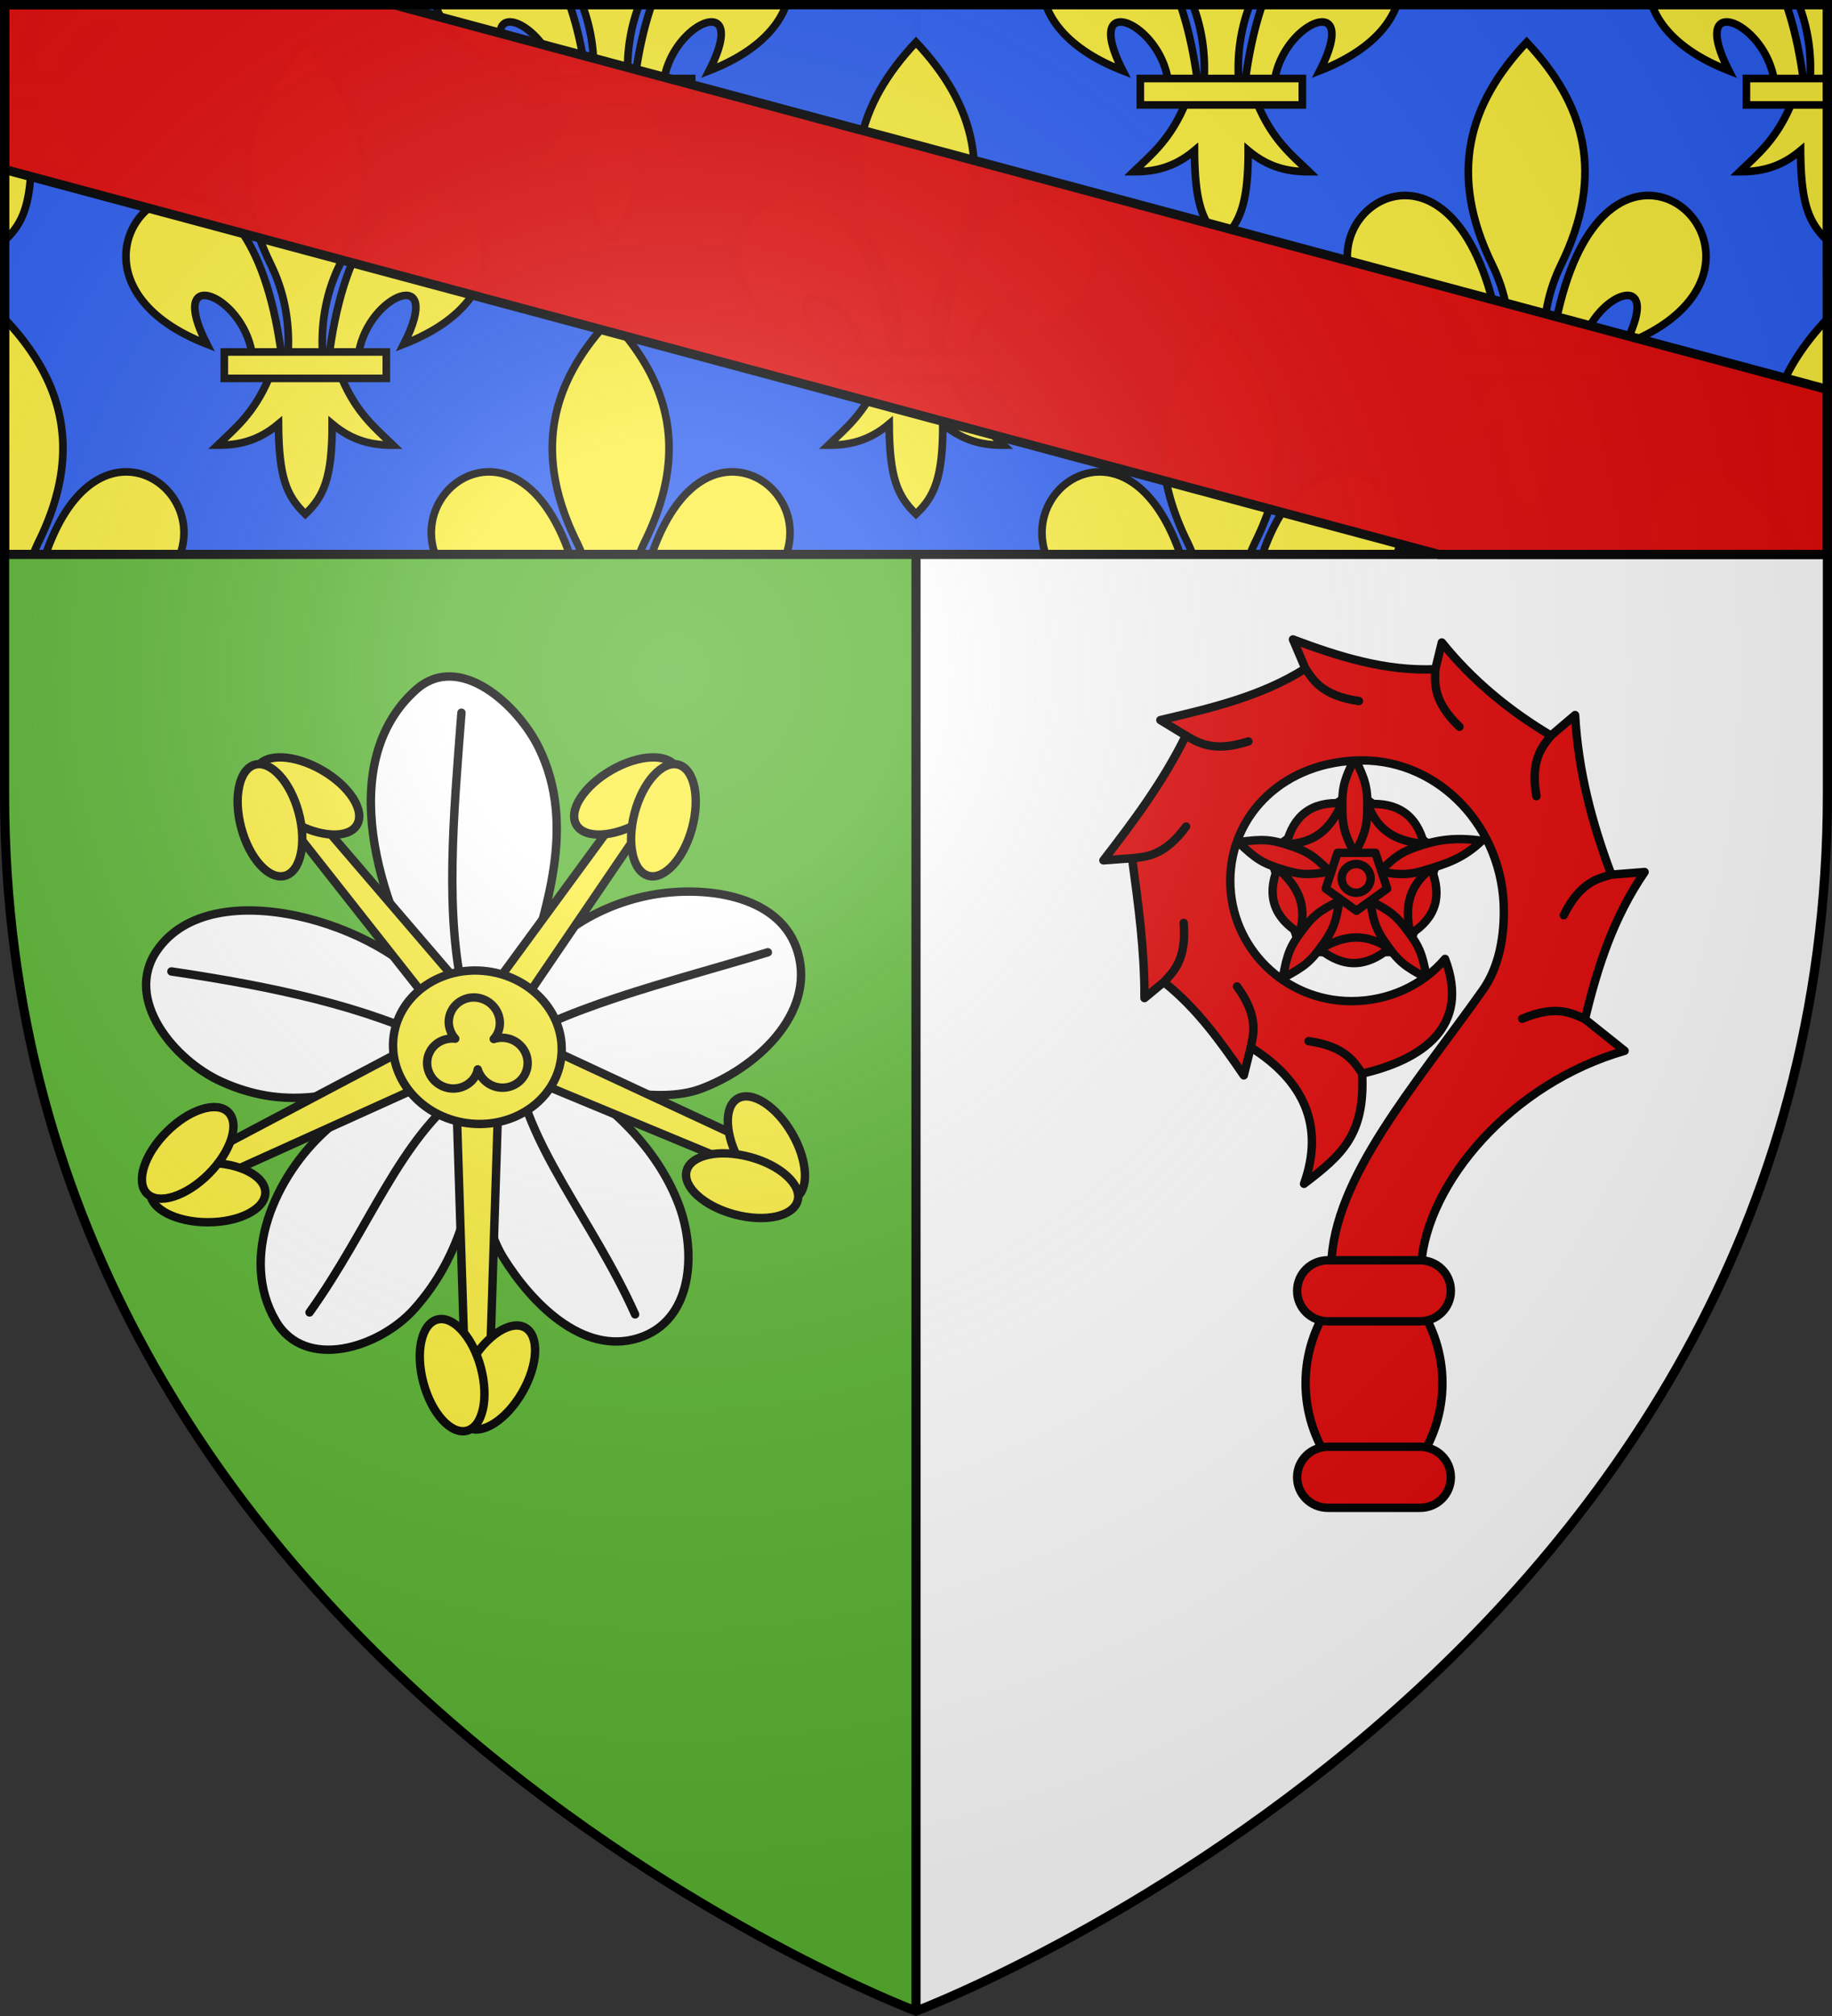 <svg xmlns="http://www.w3.org/2000/svg" xmlns:xlink="http://www.w3.org/1999/xlink" width="600" height="660" viewBox="-300 -300 600 660"><rect x="-300" y="-300" width="600" height="660" fill="#333333" stroke="none"/><radialGradient id="d" cx="-80" cy="-80" r="405" gradientUnits="userSpaceOnUse"><stop offset="0" stop-color="#fff" stop-opacity=".31"/><stop offset=".19" stop-color="#fff" stop-opacity=".25"/><stop offset=".6" stop-color="#6b6b6b" stop-opacity=".125"/><stop offset="1" stop-opacity=".125"/></radialGradient><path fill="#5ab532" d="M-298.5-298.5H0v657S-298.5 246.291-298.5-39.957z"/><path fill="#fff" d="M298.5-298.5H0v657S298.5 246.291 298.5-39.957z"/><path fill="none" stroke="#000" stroke-width="3" d="M0 358.398V-298.5"/><path fill="#2b5df2" d="M-298.5-298.5h597v180h-597z" opacity=".99"/><g id="a" fill="#fcef3c" stroke="#000" stroke-width="1.375"><path fill-rule="evenodd" d="M58.405 30.003c10.623.254 17.913 18.078-4.382 26.78 7.369-14.436-6.305-9.002-8.107 1.487h-5.281c2.918-21.306 10.964-28.43 17.77-28.267zm-28.67 32.88c-2.69 6.35-6.012 8.985-9.24 12.106 3.619.016 7.22-.679 10.958-3.814.064 9.675 1.472 12.982 4.833 16.232 3.323-3.149 4.845-6.547 4.834-16.232 3.737 3.135 7.34 3.83 10.958 3.814-3.228-3.121-6.55-5.757-9.24-12.107zm6.551-60.497c-10.503 11.151-14.16 23.801-6.2 40.084 2.304 4.713 3.409 10.027 3.1 15.8h6.2c-.308-5.773.797-11.087 3.1-15.8 7.96-16.283 4.304-28.933-6.2-40.084zM14.168 30.003c-10.623.254-17.914 18.078 4.381 26.78-7.368-14.436 6.305-9.002 8.108 1.487h5.281c-2.918-21.306-10.964-28.43-17.77-28.267z" transform="matrix(1.819 0 0 1.817 -266.009 -290.513)"/><path d="M21.701 58.196h29.17v4.76h-29.17z" transform="matrix(1.819 0 0 1.817 -266.009 -290.513)"/></g><use xlink:href="#a" width="100%" height="100%" transform="translate(200)"/><use xlink:href="#a" width="100%" height="100%" transform="translate(400)"/><g stroke="#000"><path fill="#fcef3c" fill-rule="evenodd" stroke-width="2.5" d="M-298.5-298.5v24.34h5.639c-.468-8.744.857-16.905 3.738-24.34zm13.441 0c-2.304 6.642-4.207 14.689-5.53 24.34h9.607c3.279-19.055 28.152-28.926 14.748-2.703 14.844-5.785 22.471-13.79 25.238-21.637zm127.555 0c2.767 7.848 10.394 15.852 25.238 21.637-13.404-26.223 11.469-16.352 14.748 2.703h9.608c-1.324-9.651-3.227-17.698-5.531-24.34zm48.127 0c2.88 7.435 4.206 15.596 3.738 24.34h11.278c-.468-8.744.857-16.905 3.738-24.34zm22.818 0c-2.304 6.642-4.207 14.689-5.53 24.34h9.605c3.279-19.055 28.154-28.926 14.75-2.703 14.844-5.785 22.471-13.79 25.238-21.637zm129.055 0c2.767 7.848 10.394 15.852 25.238 21.637-13.404-26.223 11.469-16.352 14.748 2.703h9.608c-1.324-9.651-3.227-17.698-5.531-24.34zm48.127 0c2.88 7.435 4.206 15.596 3.738 24.34h11.278c-.468-8.744.857-16.905 3.738-24.34zm22.818 0c-2.304 6.642-4.207 14.689-5.53 24.34h9.605c3.279-19.055 28.154-28.926 14.75-2.703 14.844-5.785 22.471-13.79 25.238-21.637zm127.555 0c2.767 7.848 10.394 15.852 25.238 21.637-13.404-26.223 11.469-16.352 14.748 2.703h9.608c-1.324-9.651-3.227-17.698-5.531-24.34zm48.127 0c2.88 7.435 4.206 15.596 3.738 24.34h5.639v-24.34zM-298.5-265.781v44.552c6.045-5.72 8.813-11.893 8.793-29.488 6.8 5.696 13.351 6.958 19.934 6.928-5.872-5.669-11.914-10.457-16.807-21.992zm186.58 0c-4.893 11.537-10.934 16.323-16.807 21.992 6.583.03 13.135-1.232 19.934-6.928.116 17.576 2.679 23.584 8.793 29.488 6.045-5.72 8.811-11.893 8.791-29.488 6.8 5.696 13.353 6.958 19.936 6.928-5.873-5.669-11.914-10.457-16.807-21.992zm200 0c-4.893 11.537-10.934 16.323-16.807 21.992 6.583.03 13.135-1.232 19.934-6.928.116 17.576 2.679 23.584 8.793 29.488 6.045-5.72 8.811-11.893 8.791-29.488 6.8 5.696 13.353 6.958 19.936 6.928-5.872-5.669-11.914-10.457-16.807-21.992zm198.5 0c-4.893 11.537-10.934 16.323-16.807 21.992 6.583.03 13.135-1.232 19.934-6.928.116 17.576 2.679 23.584 8.793 29.488v-44.552zm-585.08 70.103v77.178h9.377a56 56 0 0 1 1.902-4.361c14.48-29.58 7.828-52.56-11.279-72.817zm198.5 0c-19.107 20.257-25.758 43.237-11.28 72.817a56 56 0 0 1 1.903 4.361h18.754a56 56 0 0 1 1.9-4.361c14.48-29.58 7.83-52.56-11.277-72.817zm200 0C80.893-175.42 74.242-152.44 88.72-122.86a56 56 0 0 1 1.903 4.361h18.754a56 56 0 0 1 1.9-4.361c14.48-29.58 7.83-52.56-11.277-72.817zm198.5 0c-19.107 20.257-25.758 43.237-11.28 72.817a56 56 0 0 1 1.903 4.361h9.377zm-556.766 50.168c-9.293-.222-19.857 7.016-26.793 27.01h44.063c4.792-13.594-5.017-26.716-17.27-27.01zm118.03 0c-12.253.294-22.06 13.416-17.268 27.01h44.063c-6.936-19.994-17.502-27.232-26.795-27.01zm80.47 0c-9.293-.222-19.857 7.016-26.793 27.01h44.063c4.792-13.594-5.017-26.716-17.27-27.01zm119.53 0c-12.253.294-22.06 13.416-17.268 27.01H86.56c-6.936-19.994-17.502-27.232-26.795-27.01zm80.47 0c-9.293-.222-19.857 7.016-26.793 27.01h44.063c4.792-13.594-5.017-26.716-17.27-27.01zm118.032 0c-12.253.294-22.062 13.416-17.27 27.01h44.063c-6.936-19.994-17.5-27.232-26.793-27.01z"/><path fill="#fcef3c" stroke-width="2.5" d="M-298.5-274.295v8.649h26.531v-8.649zm171.969 0v8.649h53.062v-8.649zm200 0v8.649h53.062v-8.649zm198.5 0v8.649H298.5v-8.649z"/><g stroke-width="3"><path fill="#e20909" d="M-298.5-298.5v53.986L171.12-118.5H298.5v-53.986L-171.12-298.5z" opacity=".99"/><path fill="none" d="M-298.5-298.5h597v180h-597z" opacity=".99"/></g></g><g stroke-width="2.722" transform="matrix(1.01 0 0 1.01 2.746 -1.528)"><path d="M-248.868 12.614c-10.854 15.798 5.54 35.533 20.973 42.503 20.124 9.088 37.4 5.03 57.128-2.455-8.794 5.325-15.256 11.097-23.068 18.057-16.785 14.954-28.406 41.515-16.522 61.896 9.543 16.364 33.536 8.818 44.85-3.738 15.678-17.4 20.56-39.65 20.56-62.454 0 15.658 1.321 34.339 8.48 45.824 8.987 14.42 25.542 31.573 43.647 25.984 17.755-5.48 18.958-27.727 13.282-43.024-6.76-18.218-22.53-33.67-39.59-42.799 11.398 4.453 32.716 10.108 46.513 5.048 17.77-6.518 37.385-24.233 31.588-44.25C-46.3-5.006-69.662-8.288-86.375-5.782c-17.651 2.647-36.357 13.048-43.757 29.625 7.46-24.503 17.402-51.758 5.16-76.909-6.65-13.664-25.769-31.56-39.95-18.819-26.093 23.442-12.58 68.7 5.16 97.675-15.366-21.312-71.094-39.393-89.106-13.175" style="fill:#fff;fill-rule:evenodd;stroke:#000;stroke-width:2.722;stroke-linecap:round;stroke-linejoin:round"/><path fill="none" stroke="#000" stroke-linecap="round" stroke-linejoin="round" d="M-93.805 130.529c-13.786-30.792-36.059-55.572-38.961-82.212m-66.607 81.576c19.627-27.47 29.068-56.118 50.635-72.143m-95.427-38.382c33.486 4.967 62.915 11.37 87.036 23.246m106.373-29.453c-32.368 9.882-67.568 17.941-89.641 33.267m-9.718-110.924c-2.593 33.615-5.457 65.661.8 91.723"/><path d="m-124.012 43.251 80.733 37.556-2.365 7.553-82.51-34.205-9.91 4.225-2.92 91.754-7.926.535-2.92-92.289-9.91-2.503-76.973 34.778-3.98-6.847 76.81-40.557 8.13-10.458-50.644-64.298 6.044-5.133 52.016 60.634h10.78l48.329-65.926 6.882 3.951-47.796 70.227z" style="fill:#fcef3c;fill-rule:evenodd;stroke:#000;stroke-width:2.722;stroke-linecap:round;stroke-linejoin:round"/><path fill="#fcef3c" stroke="#000" stroke-linecap="round" stroke-linejoin="round" d="M-117.812 47.658c-1.877 13.582-15.548 22.927-30.535 20.873s-25.614-14.73-23.736-28.311c1.878-13.583 15.549-22.928 30.535-20.874s25.614 14.73 23.736 28.312"/><path fill="#fcef3c" stroke="#000" stroke-linecap="round" stroke-linejoin="round" d="M-153.61 32.713c-1.235 2.92-.543 6.17 1.48 8.447-3.54-.393-7.08 1.475-8.495 4.822-1.734 4.1.324 8.893 4.562 10.67 4.238 1.778 9.12-.106 10.853-4.205.183-.433.275-.89.378-1.332a8.4 8.4 0 0 0 4.789 5.268c4.237 1.778 9.04-.139 10.773-4.239s-.245-8.86-4.482-10.637c-1.943-.815-4.05-.818-5.889-.234.542-.617 1.032-1.334 1.368-2.128 1.733-4.1-.324-8.893-4.563-10.67-4.239-1.778-9.04.138-10.775 4.238"/><g id="c" fill="#fcef3c" stroke="#000" stroke-linecap="round" stroke-linejoin="round" stroke-width="2.722" transform="translate(-.697 -.117)"><ellipse cx="64.457" cy="80.391" rx="18.647" ry="9.636" transform="rotate(150)"/><ellipse cx="-6.802" cy="88.709" rx="18.647" ry="9.636" transform="rotate(105)"/></g><use xlink:href="#c" width="100%" height="100%" transform="matrix(-1 0 0 1 -296.835 0)"/><use xlink:href="#c" width="100%" height="100%" transform="rotate(90 -131.087 42.346)"/><use xlink:href="#c" width="100%" height="100%" transform="rotate(-150 -147.312 44.935)"/><use xlink:href="#c" width="100%" height="100%" transform="rotate(150 -142.98 51.107)"/></g><g stroke="#000" stroke-linecap="round" stroke-linejoin="round" stroke-width="2.75"><g fill="#e20909"><path d="m143.593-41.196 28.02 20.205L160.91 11.7h-34.634l-10.703-32.692z"/><path d="M121.304-23.623c10.57-.378 14.992-6.337 18.203-13.395-10.038-.617-15.892 4.12-18.203 13.395M105.52-24.3c6.158 5.808 8.067 7.028 15.48 9.213 4.334 1.278 7.193 1.766 14.434.433-5.069-5.302-7.657-6.618-11.92-8.113-7.291-2.556-9.572-2.64-17.994-1.533m20.11 29.858c2.904-10.094-1.44-16.11-7.211-21.321-3.694 9.284-.963 16.274 7.21 21.321m-5.526 14.689c7.469-4.018 9.227-5.443 13.612-11.764 2.563-3.697 3.915-6.244 4.875-13.491-6.647 3.146-8.708 5.182-11.457 8.744-4.703 6.092-5.488 8.22-7.03 16.51m34.826-9.755c-8.776-5.86-15.882-3.62-22.66.218 7.755 6.355 15.298 5.937 22.66-.218m12.368 9.755c-1.542-8.292-2.364-10.392-7.067-16.484-2.75-3.562-4.773-5.625-11.42-8.771.96 7.247 2.274 9.821 4.838 13.517 4.384 6.321 6.18 7.72 13.649 11.738m1.414-35.887c-8.328 6.472-8.376 13.872-6.793 21.455 8.486-5.356 10.416-12.604 6.793-21.455m16.624-9.136c-8.421-1.107-14.143-.504-21.434 2.052-4.263 1.495-6.865 2.768-11.934 8.07 7.24 1.333 10.114.887 14.448-.39 7.412-2.186 12.763-3.924 18.92-9.732m-37.411-11.957c3.628 9.861 10.705 12.194 18.46 13.043-2.51-9.665-8.859-13.727-18.46-13.043m-4.23-15.106c-3.662 7.607-4.241 9.786-4.044 17.458.115 4.486.53 7.336 4.045 13.759 3.515-6.423 3.976-9.273 4.09-13.76.197-7.67-.427-9.85-4.09-17.457"/><path d="M138.04-20.806h12.42L154.3-9.08 144.25-1.835l-10.049-7.246z"/></g><ellipse cx="144.155" cy="-12.427" fill="none" rx="4.742" ry="4.707"/><path fill="#e20909" fill-rule="evenodd" d="M172.409 152.83c0 19.45-12.658 35.219-22.409 35.219s-22.409-15.768-22.409-35.22c0-19.45 12.658-35.218 22.409-35.218s22.409 15.768 22.409 35.219"/><path fill="#e20909" d="M173.265 13.926c-7.283 8.608-18.468 13.833-30.67 13.833-21.91 0-39.671-17.628-39.671-39.373 0-21.746 17.76-39.373 43.158-39.438 25.397-.065 46.45 22.106 46.45 49.411 0 9.479-1.908 18.729-6.947 25.844-21.9 30.928-48.991 61.533-49.557 90.063h29.403c1.826-27.16 29.684-59.666 66.64-70.247l-12.975-10.363c4.13-17.323 9.42-33.439 19.53-48.176l-10.88.868c-6.429-17.01-10.883-34.118-11.883-52.252l-7.908 6.721c-13.768-8.212-25.73-18.06-35.739-30.483l-2.14 8.759c-16.237.716-31.647-4.111-46.618-9.757l4.063 9.54c-14.43 9.139-31.063 12.992-47.49 16.868l8.344 5.073c-7.199 14.74-16.979 27.917-27 40.848l9.393-.694c2.056 15.23 4.122 30.287 4.063 45.79l6.335-5.247c10.646 8.388 18.624 19.478 26.192 30.543l2.272-9.193c17.403 10.893 24.23 25.784 17.46 44.691 12.45-9.513 19.981-16.022 19.043-36.077 19.575-4.529 35.564-15.313 27.132-37.552"/><path fill="none" d="M146.133 51.478c-2.505-3.66-5.426-8.913-17.548-10.63m90.51-7.192c-4.046-1.856-9.276-4.866-20.558-.141m-88.907 9.35c.911-4.331 2.69-10.066-4.486-19.914m-23.978-1.437c3.029-3.246 7.53-7.252 6.488-19.361M70.768-19.03c4.432-.478 10.477-.572 17.695-10.388m-.088-29.766c3.868 2.199 8.814 5.65 20.468 1.92m18.678-23.86c2.506 3.658 5.427 8.912 17.55 10.629m62.884 11.311c-2.732 3.496-6.864 7.877-4.763 19.85m24.554 25.68c-4.28 1.235-10.217 2.369-15.608 13.28m-42.062-80.534c-.14 4.422-.888 10.376 7.902 18.837"/><path fill="#e20909" d="M134.9 173.644h30.2c5.576 0 10.065 4.456 10.065 9.99 0 5.535-4.49 9.991-10.066 9.991h-30.198c-5.577 0-10.066-4.456-10.066-9.99 0-5.535 4.49-9.991 10.066-9.991m0-61.054h30.2c5.576 0 10.065 4.456 10.065 9.99 0 5.535-4.49 9.991-10.066 9.991h-30.198c-5.577 0-10.066-4.456-10.066-9.99 0-5.535 4.49-9.991 10.066-9.991"/></g><path fill="url(#d)" d="M-298.5-298.5h597v258.543C298.5 246.291 0 358.5 0 358.5S-298.5 246.291-298.5-39.957z"/><path fill="none" stroke="#000" stroke-width="3" d="M-298.5-298.5h597v258.503C298.5 246.206 0 358.398 0 358.398S-298.5 246.206-298.5-39.997z"/></svg>